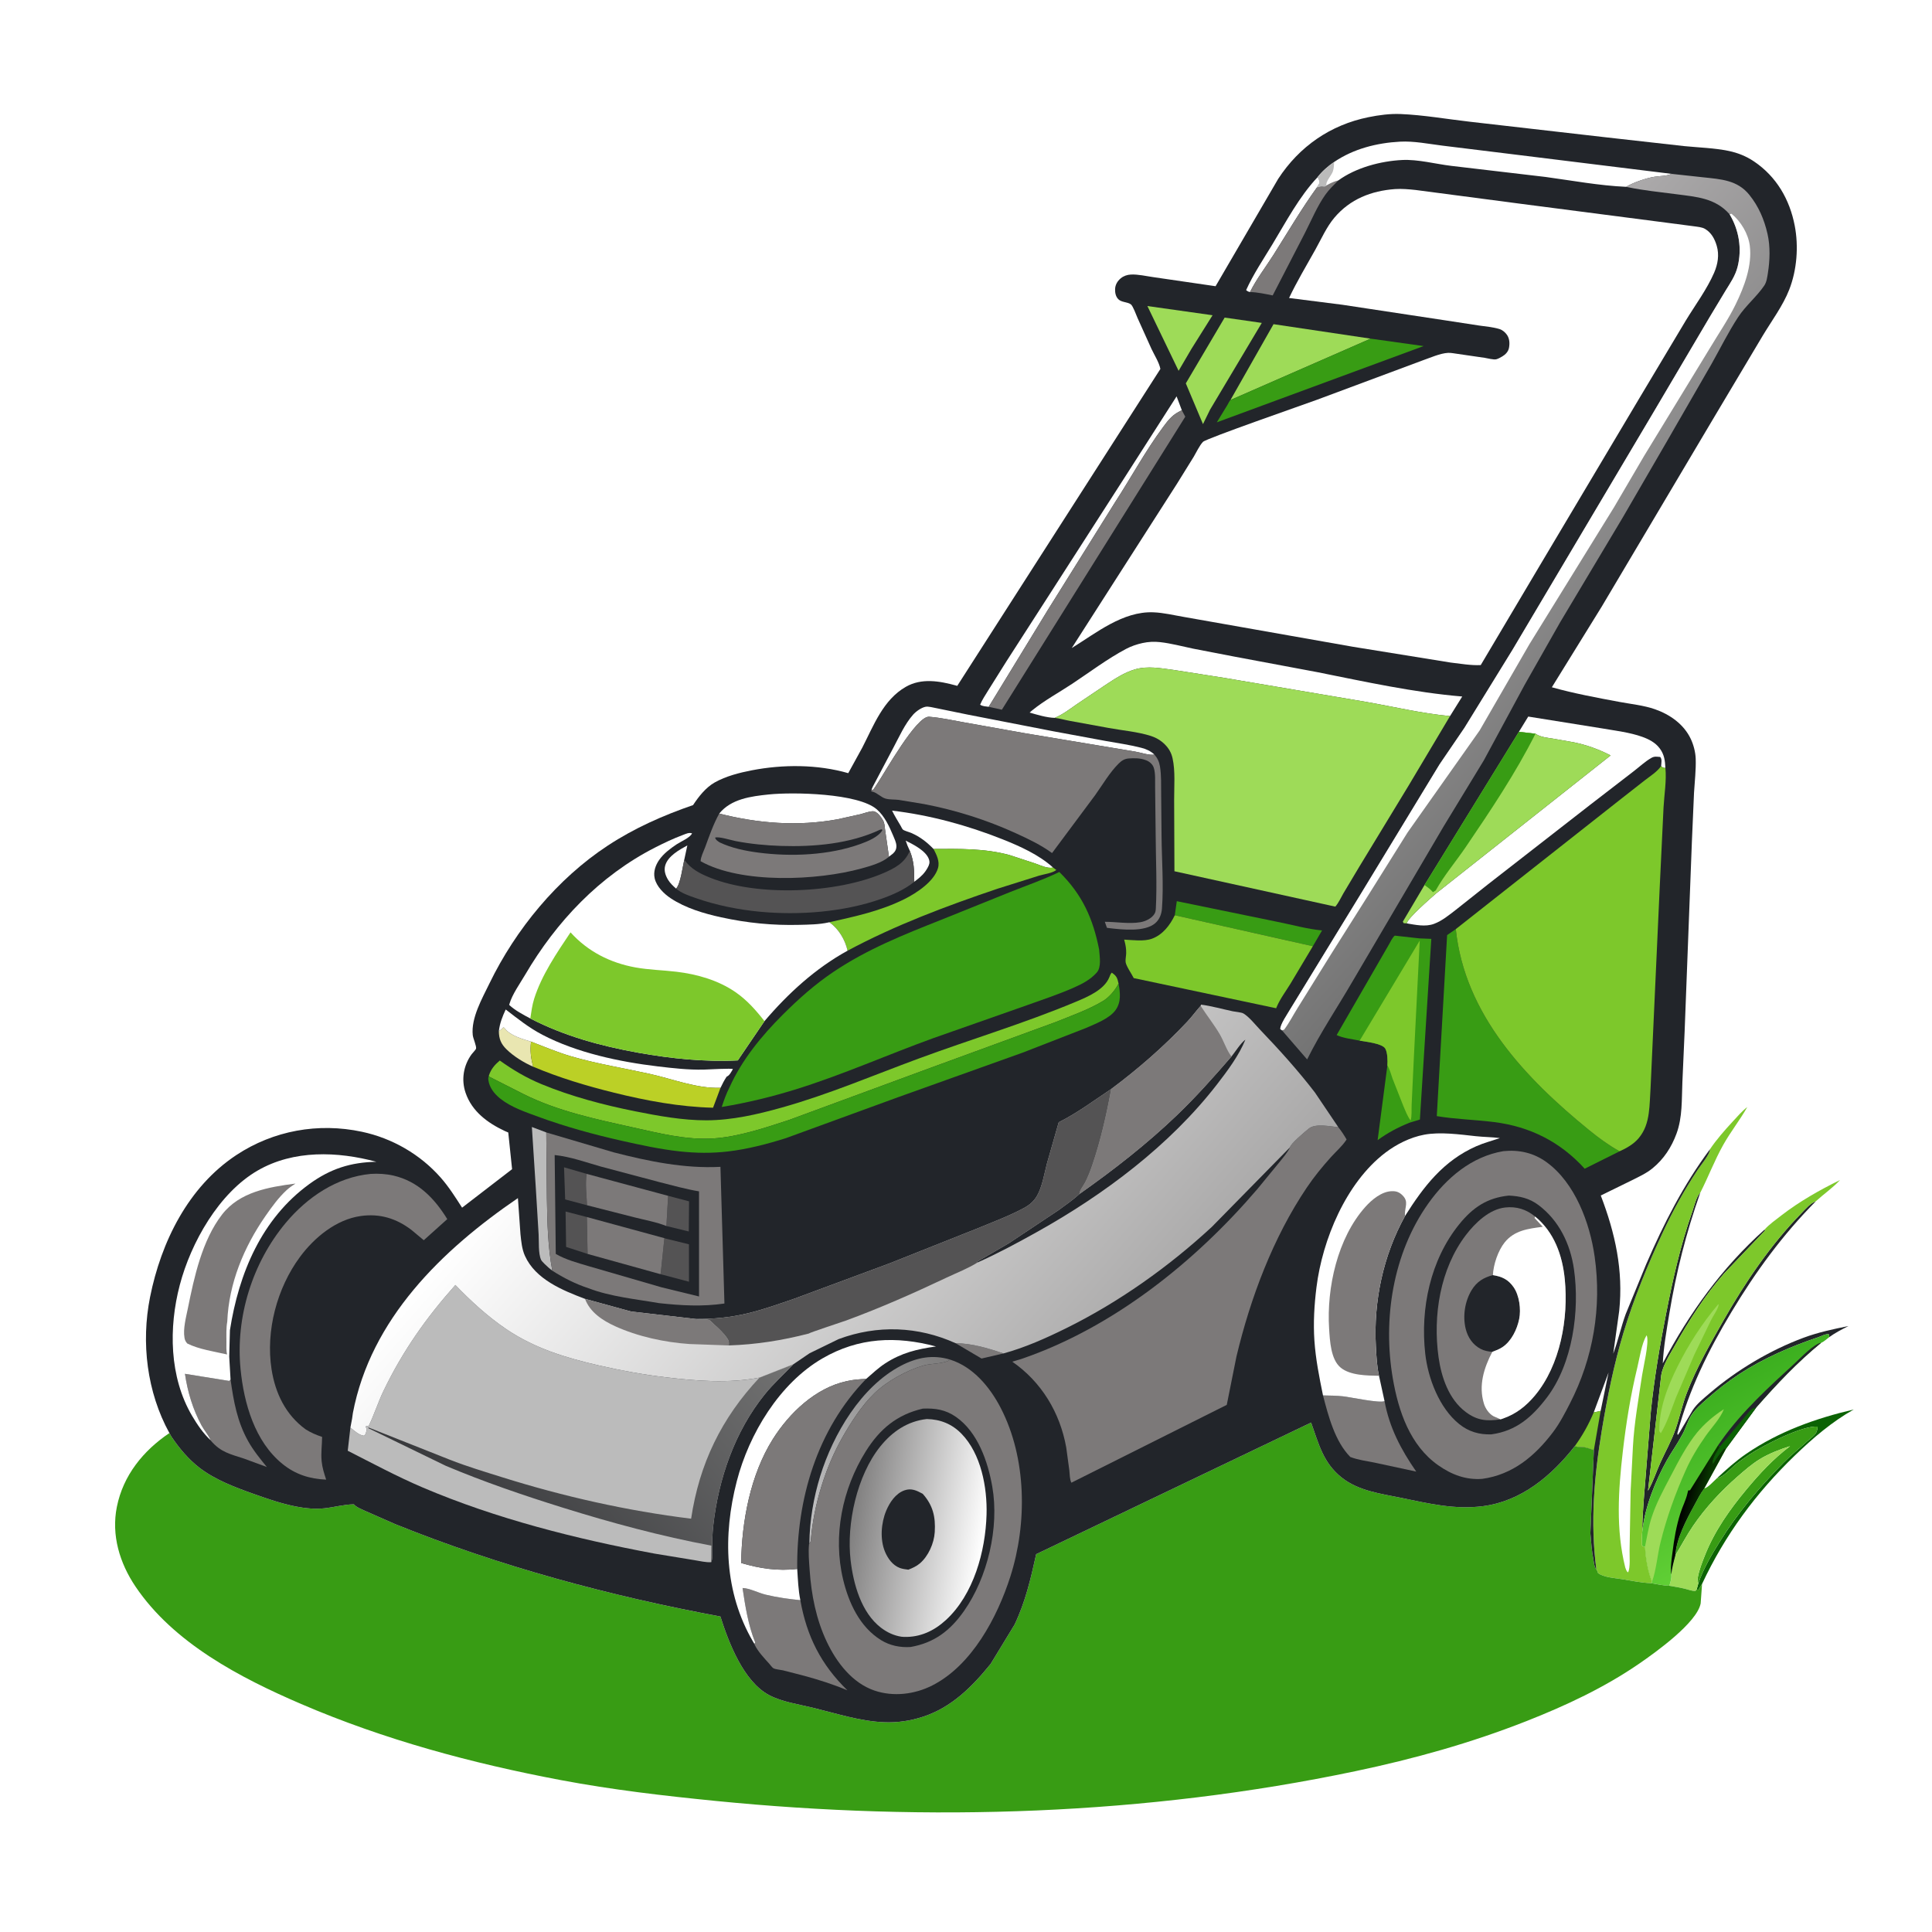 <?xml version="1.0" encoding="utf-8" ?>
<svg xmlns="http://www.w3.org/2000/svg" xmlns:xlink="http://www.w3.org/1999/xlink" width="1024" height="1024">
	<path fill="white" d="M-0 -0L1024 0L1024 1024L-0 1024L0 -0Z"/>
	<path fill="#0B6204" d="M910.102 783.414C915.026 778.829 920.036 774.314 925.6 770.505C942.761 758.755 962.437 751.73 982.525 747.052C970.959 753.572 960.842 762.251 951.32 771.433C930.728 791.287 914.27 813.54 902.127 839.515L900.182 842.643L899.285 842.418L900.177 839.114C902.936 831.256 907.029 824.349 911.387 817.316C921.052 801.721 932.342 788.526 945.129 775.441C949.125 771.352 953.628 767.79 957.842 763.929C959.249 762.64 961.233 761.252 962.351 759.75C963.077 758.776 963.253 757.321 963.392 756.149C955.276 755.389 934.613 766.073 927.289 770.914C924.816 772.548 922.307 774.29 920 776.154C917.395 778.258 913.321 783.054 910.102 783.414Z"/>
	<path fill="#22252A" d="M870.515 811.033C870.347 805.387 870.972 799.971 871.272 794.359L875.002 747.875C876.758 730.686 879.692 713.421 883.022 696.471C886.68 677.846 890.686 659.952 897.014 642C897.861 639.599 899.245 633.777 901.149 632.227C893.69 653.389 888.357 674.532 884.707 696.64C883.283 705.269 881.748 713.841 881.308 722.595C895.342 695.93 912.673 671.948 935.206 651.74L935.675 652.052L913.829 674.968C903.77 686.444 895.158 699.937 887.711 713.228C885.063 717.954 881.43 723.438 880.49 728.822L873.479 790.134C876.147 785.486 877.804 780.143 880.021 775.25C882.723 769.289 886.027 763.46 888.157 757.262C890.314 750.986 891.661 744.45 894.043 738.255C899.168 724.923 906.423 712.235 913.47 699.836C924.843 679.822 938.643 659.486 954.802 642.988C956.696 641.054 959.774 637.44 962.401 636.716C944.788 654.555 930.615 673.907 917.713 695.382C905.367 715.93 895.238 736.519 889.021 759.75L889.244 760.61L889.921 759.679L897.245 747.296C899.5 743.931 902.926 741.227 905.983 738.602C920.375 726.242 938.139 715.62 955.959 709.018C963.654 706.168 971.704 704.438 979.736 702.833C976.148 704.651 972.823 706.328 969.55 708.689L969.349 707.187C967.717 706.847 965.259 708.246 963.658 708.784C949.079 713.678 934.871 719.841 921.942 728.25C915.861 732.205 910.112 736.764 904.675 741.558C901.608 744.262 898.291 747.079 896.17 750.63C894.224 753.887 893.376 757.546 891.406 760.823C888.977 765.43 885.922 769.585 883.405 774.113C877.312 785.07 871.956 798.534 870.515 811.033Z"/>
	<path fill="#389C14" d="M910.102 783.414C913.321 783.054 917.395 778.258 920 776.154C922.307 774.29 924.816 772.548 927.289 770.914C934.613 766.073 955.276 755.389 963.392 756.149C963.253 757.321 963.077 758.776 962.351 759.75C961.233 761.252 959.249 762.64 957.842 763.929C953.628 767.79 949.125 771.352 945.129 775.441C932.342 788.526 921.052 801.721 911.387 817.316C907.029 824.349 902.936 831.256 900.177 839.114C899.735 838.108 899.649 837.352 899.838 836.26C900.543 832.187 902.176 828.067 903.694 824.24C908.805 811.357 916.864 799.983 925.686 789.399C932.771 780.899 939.92 773.187 948.773 766.497C943.407 768.179 937.481 770.474 932.692 773.421C928.437 776.038 924.729 779.306 920.978 782.575C912.156 790.263 903.977 799.075 897.377 808.751C893.938 813.792 891.174 819.107 888 824.289C888.448 815.575 893.742 805.622 897.862 798.07C899.569 794.942 901.12 791.731 903.292 788.89C905.187 788.588 908.498 784.856 910.102 783.414Z"/>
	<path fill="#9EDB58" d="M888 824.289C891.174 819.107 893.938 813.792 897.377 808.751C903.977 799.075 912.156 790.263 920.978 782.575C924.729 779.306 928.437 776.038 932.692 773.421C937.481 770.474 943.407 768.179 948.773 766.497C939.92 773.187 932.771 780.899 925.686 789.399C916.864 799.983 908.805 811.357 903.694 824.24C902.176 828.067 900.543 832.187 899.838 836.26C899.649 837.352 899.735 838.108 900.177 839.114L899.285 842.418L898.63 843.246C896.798 843.319 895 842.552 893.23 842.119C890.423 841.432 887.61 840.937 884.755 840.499C885.425 838.638 886.028 836.497 885.82 834.514C886.192 831.02 887.103 827.675 888 824.289Z"/>
	<path fill="#7DC82B" d="M935.206 651.74C937.713 648.963 941.128 646.542 944.096 644.25C953.831 636.734 964.243 630.853 975.249 625.439C971.498 629.524 966.531 632.951 962.401 636.716C959.774 637.44 956.696 641.054 954.802 642.988C938.643 659.486 924.843 679.822 913.47 699.836C906.423 712.235 899.168 724.923 894.043 738.255C891.661 744.45 890.314 750.986 888.157 757.262C886.027 763.46 882.723 769.289 880.021 775.25C877.804 780.143 876.147 785.486 873.479 790.134L880.49 728.822C881.43 723.438 885.063 717.954 887.711 713.228C895.158 699.937 903.77 686.444 913.829 674.968L935.675 652.052L935.206 651.74Z"/>
	<path fill="#9EDB58" d="M910.738 691.25L910.926 691.641C910.451 694.098 908.185 697.131 907.03 699.427L898.059 717.938L888.284 740.744C885.802 747.089 883.787 753.796 880.25 759.65L879.465 758.491C879.362 746.414 883.795 735.027 889.11 724.339C894.973 712.551 902.224 701.307 910.738 691.25Z"/>
	<defs>
		<linearGradient id="gradient_0" gradientUnits="userSpaceOnUse" x1="901.984" y1="738.551" x2="939.448" y2="810.277">
			<stop offset="0" stop-color="#3CAF1F"/>
			<stop offset="1" stop-color="#60CF35"/>
		</linearGradient>
	</defs>
	<path fill="url(#gradient_0)" d="M891.406 760.823C893.376 757.546 894.224 753.887 896.17 750.63C898.291 747.079 901.608 744.262 904.675 741.558C910.112 736.764 915.861 732.205 921.942 728.25C934.871 719.841 949.079 713.678 963.658 708.784C965.259 708.246 967.717 706.847 969.349 707.187L969.55 708.689C968.595 709.376 966.394 711.41 965.367 711.616C952.499 722.14 941.784 733.551 930.835 746.006L914.946 767.632L903.292 788.89C901.12 791.731 899.569 794.942 897.862 798.07C893.742 805.622 888.448 815.575 888 824.289C887.103 827.675 886.192 831.02 885.82 834.514C886.028 836.497 885.425 838.638 884.755 840.499C881.61 840.416 878.274 839.628 875.161 839.118L875.592 838.398C873.282 832.223 872.304 826.308 871.892 819.761C870.849 819.657 871.386 819.799 870.306 819.25C870.256 816.499 870.122 813.764 870.515 811.033C871.956 798.534 877.312 785.07 883.405 774.113C885.922 769.585 888.977 765.43 891.406 760.823Z"/>
	<path fill="#22252A" d="M910.454 766.284L912.589 763.227C923.503 747.921 937.652 735.059 951.424 722.42C954.562 719.541 961.364 712.279 965.367 711.616C952.499 722.14 941.784 733.551 930.835 746.006L914.946 767.632L913.742 767.78C912.116 769.666 909.857 772.422 908.706 774.585C908.282 775.38 908.753 774.695 907.875 775.753C907.478 772.986 910.335 769.128 911.694 766.605L910.454 766.284Z"/>
	<path fill="#0B6204" d="M911.694 766.605L924.58 751.219C925.741 749.94 927.295 747.706 928.643 746.75C929.107 746.42 930.257 746.202 930.835 746.006L914.946 767.632L913.742 767.78C912.116 769.666 909.857 772.422 908.706 774.585C908.282 775.38 908.753 774.695 907.875 775.753C907.478 772.986 910.335 769.128 911.694 766.605Z"/>
	<defs>
		<linearGradient id="gradient_1" gradientUnits="userSpaceOnUse" x1="892.427" y1="796.294" x2="901.956" y2="798.676">
			<stop offset="0" stop-color="black"/>
			<stop offset="1" stop-color="#083600"/>
		</linearGradient>
	</defs>
	<path fill="url(#gradient_1)" d="M885.82 834.514C885.279 830.619 885.97 826.673 886.451 822.799C887.337 815.653 888.467 808.877 890.656 802.009C891.753 798.568 893.55 795.109 894.362 791.632L894.75 789.974L895.75 789.864L910.454 766.284L911.694 766.605C910.335 769.128 907.478 772.986 907.875 775.753C908.753 774.695 908.282 775.38 908.706 774.585C909.857 772.422 912.116 769.666 913.742 767.78L914.946 767.632L903.292 788.89C901.12 791.731 899.569 794.942 897.862 798.07C893.742 805.622 888.448 815.575 888 824.289C887.103 827.675 886.192 831.02 885.82 834.514Z"/>
	<path fill="#9EDB58" d="M871.892 819.761C872.95 814.658 873.751 809.341 875.349 804.38C877.852 796.609 881.757 789.522 885.52 782.339C889.648 774.459 893.919 766.061 899.593 759.165C903.21 754.768 908.172 750.508 912.931 747.4L913.681 746.915C911.82 751.812 907.138 756.683 904.089 761.02C899.96 766.893 896.37 772.79 893.435 779.359C887.959 791.614 883.274 804.602 880.071 817.627C878.414 824.366 877.904 831.933 875.592 838.398C873.282 832.223 872.304 826.308 871.892 819.761Z"/>
	<path fill="#7DC82B" d="M906.32 609.125C909.793 603.954 914.041 599.154 918.253 594.574C920.707 591.907 923.266 588.958 926.11 586.732C922.225 593.631 917.222 599.887 913.318 606.866C908.678 615.162 905.432 623.839 901.149 632.227C899.245 633.777 897.861 639.599 897.014 642C890.686 659.952 886.68 677.846 883.022 696.471C879.692 713.421 876.758 730.686 875.002 747.875L871.272 794.359C870.972 799.971 870.347 805.387 870.515 811.033C870.122 813.764 870.256 816.499 870.306 819.25C871.386 819.799 870.849 819.657 871.892 819.761C872.304 826.308 873.282 832.223 875.592 838.398L875.161 839.118C869.961 838.928 864.634 837.773 859.5 836.959C855.724 836.36 850.103 836.084 846.983 833.75C846.821 833.151 846.653 832.688 846.359 832.133L846.077 831.63C842.828 806.924 844.955 782.402 849.016 757.953C851.907 740.553 855.365 723.334 860.459 706.424C865.865 688.481 873.308 670.456 881.21 653.465C886.667 641.733 892.694 630.791 899.841 620.004C901.447 617.58 906.375 611.739 906.32 609.125Z"/>
	<path fill="white" d="M872.701 707.75L872.905 708.141C874.084 711.899 870.97 724.648 870.336 728.926C868.486 741.398 866.16 754.157 865.485 766.755L864.258 790.434L863.708 821.724C863.64 824.783 864.216 830.74 862.921 833.383C862.028 832.908 861.817 831.751 861.425 830.831C856.374 810.592 857.745 789.929 860.119 769.397C861.853 754.406 864.228 739.552 867.795 724.883C869.073 719.628 870.044 712.284 872.701 707.75Z"/>
	<path fill="#389C14" d="M537.742 861.079C543.489 849.023 546.332 836.701 549.195 823.739L694.913 753.985C698.954 765.238 701.273 775.354 711.165 783.164C720.14 790.25 731.735 791.648 742.603 793.883C757.219 796.89 771.032 800.257 786.094 798.288C806.468 795.624 822.406 782.123 834.659 766.496C835.762 766.901 836.572 766.874 837.726 766.889C839.885 766.918 841.439 767.432 843.467 768.129L844.29 768.404L844.781 768.579L842.937 812.682C843.333 817.487 843.658 822.23 844.6 826.967C844.923 828.593 844.944 830.202 845.906 831.575L846.077 831.63L846.359 832.133C846.653 832.688 846.821 833.151 846.983 833.75C850.103 836.084 855.724 836.36 859.5 836.959C864.634 837.773 869.961 838.928 875.161 839.118C878.274 839.628 881.61 840.416 884.755 840.499C887.61 840.937 890.423 841.432 893.23 842.119C895 842.552 896.798 843.319 898.63 843.246L899.285 842.418L900.182 842.643L902.127 839.515L901.388 849.828C899.46 860.041 877.594 875.728 868.781 881.783C850.31 894.473 829.951 904 809.156 912.187C779.541 923.848 749.512 932.224 718.384 938.763C607.477 962.061 492.155 965.713 379.5 954.55C351.925 951.818 324.498 948.634 297.25 943.489C250.105 934.586 203.775 922.129 159.64 903.158C127.289 889.252 91.991 870.845 71.824 840.922C63.433 828.471 58.932 813.684 61.941 798.656C65.278 781.995 75.9 768.894 89.786 759.547L90.862 761.46C95.004 767.605 99.855 773.418 105.75 777.96C114.052 784.356 124.688 788.348 134.491 791.82C141.858 794.43 149.15 796.962 156.834 798.478C161.75 799.447 166.961 799.972 171.965 799.43C177.136 798.869 182.367 797.378 187.567 797.318C189.005 798.975 191.462 799.803 193.417 800.759L209.357 807.773C264.951 830.218 322.949 845.799 381.821 856.784C386.268 870.692 394.099 891.3 407.71 898.478C414.512 902.065 423.366 903.309 430.793 905.125C443.156 908.147 455.733 912.266 468.496 912.814C475.554 913.118 482.54 912.097 489.244 909.899C504.425 904.92 515.281 893.972 525.069 881.893L537.742 861.079Z"/>
	<path fill="#22252A" d="M89.786 759.547C77.872 737.905 74.698 711.65 79.539 687.467C85.392 658.228 99.763 629.051 125.259 612.212C144.966 599.197 168.671 594.931 191.777 599.848C207.86 603.27 222.655 611.777 233.549 624.122C237.916 629.069 241.349 634.559 244.914 640.088L271.417 619.693L269.389 600.247L267.5 599.437C258.464 595.187 250.17 589.114 246.785 579.258C244.379 572.254 245.632 564.709 249.989 558.753C250.407 558.181 252.183 556.356 252.316 555.826C252.645 554.514 250.756 550.39 250.571 548.657C249.605 539.577 255.519 529.268 259.424 521.226C273.353 492.543 295.404 465.72 322.152 448.169C336.277 438.9 351.419 432.196 367.333 426.72C370.308 422.205 374.089 417.356 378.881 414.676C384.741 411.399 391.853 409.563 398.397 408.296C415.024 405.077 433.252 405.103 449.59 409.791L457.026 396.262C463.058 384.562 468.043 370.934 480.11 364.028C488.43 359.266 497.94 360.931 506.759 363.349L507.365 363.523L615.029 195.55C614.385 192.145 611.827 188.17 610.334 184.991L602.922 168.547C602.212 166.978 600.547 162.208 599.375 161.313C597.655 159.998 594.463 160.313 592.776 158.627C591.348 157.201 590.964 155.209 591.022 153.25C591.091 150.935 592.277 148.946 594.038 147.494C595.557 146.242 597.448 145.613 599.404 145.514C603.2 145.321 607.548 146.372 611.322 146.893L644.283 151.699L677.459 94.811C688.692 77.591 705.185 66.19 725.332 62.108C730.94 60.971 736.689 60.203 742.417 60.441C754.526 60.944 767.044 63.153 779.118 64.525L851.685 72.839L892.738 77.444C900.414 78.216 908.731 78.426 916.257 79.998C921.066 81.003 925.534 82.793 929.615 85.539C941.555 93.573 948.558 105.68 951.244 119.621C953.36 130.604 952.411 143.063 948.328 153.516C944.997 162.041 939.05 169.993 934.331 177.84L908.007 222L848.988 321.447L822.515 364.264C834.046 367.515 846.446 369.816 858.233 372.011C864.4 373.16 871.206 373.835 877.113 375.896C885.114 378.687 892.494 383.861 896.171 391.701C897.643 394.841 898.639 398.673 898.758 402.163C898.959 408.095 898.215 414.243 897.865 420.178L896.737 446.079L892.892 546.57L891.702 573.535C891.293 582.763 891.815 592.106 888.563 600.906C885.893 608.134 881.84 614.336 875.843 619.25C872.552 621.947 868.419 623.809 864.64 625.714L848.443 633.647C856.105 653.662 860.461 673.323 858.206 694.849L855.055 717.446C857.623 710.653 859.156 703.371 861.658 696.488L872.558 669.956C881.888 648.407 892.238 628.046 906.32 609.125C906.375 611.739 901.447 617.58 899.841 620.004C892.694 630.791 886.667 641.733 881.21 653.465C873.308 670.456 865.865 688.481 860.459 706.424C855.365 723.334 851.907 740.553 849.016 757.953C844.955 782.402 842.828 806.924 846.077 831.63L845.906 831.575C844.944 830.202 844.923 828.593 844.6 826.967C843.658 822.23 843.333 817.487 842.937 812.682L844.781 768.579L844.29 768.404L843.467 768.129C841.439 767.432 839.885 766.918 837.726 766.889C836.572 766.874 835.762 766.901 834.659 766.496C822.406 782.123 806.468 795.624 786.094 798.288C771.032 800.257 757.219 796.89 742.603 793.883C731.735 791.648 720.14 790.25 711.165 783.164C701.273 775.354 698.954 765.238 694.913 753.985L549.195 823.739C546.332 836.701 543.489 849.023 537.742 861.079L525.069 881.893C515.281 893.972 504.425 904.92 489.244 909.899C482.54 912.097 475.554 913.118 468.496 912.814C455.733 912.266 443.156 908.147 430.793 905.125C423.366 903.309 414.512 902.065 407.71 898.478C394.099 891.3 386.268 870.692 381.821 856.784C322.949 845.799 264.951 830.218 209.357 807.773L193.417 800.759C191.462 799.803 189.005 798.975 187.567 797.318C182.367 797.378 177.136 798.869 171.965 799.43C166.961 799.972 161.75 799.447 156.834 798.478C149.15 796.962 141.858 794.43 134.491 791.82C124.688 788.348 114.052 784.356 105.75 777.96C99.855 773.418 95.004 767.605 90.862 761.46L89.786 759.547Z"/>
	<path fill="white" d="M844.708 748.619L852.575 727.463L848.375 747.814L844.708 748.619Z"/>
	<path fill="#7C7979" d="M506.443 711.907C515.23 712.038 523.591 714.534 531.863 717.352L520.231 720.048L506.443 711.907Z"/>
	<path fill="white" d="M482.213 450.91C481.344 449.146 480.64 447.43 480.039 445.558C483.998 447.553 490.832 450.924 492.367 455.477C492.946 457.193 492.514 458.357 491.668 459.906C490.083 462.806 488.266 464.516 485.676 466.514L484.997 467.044L484.586 467.358C484.52 461.023 484.552 456.934 482.213 450.91Z"/>
	<path fill="#7DC82B" d="M848.375 747.814L844.781 768.579L844.29 768.404L843.467 768.129C841.439 767.432 839.885 766.918 837.726 766.889C836.572 766.874 835.762 766.901 834.659 766.496C838.817 760.745 841.926 755.153 844.708 748.619L848.375 747.814Z"/>
	<path fill="white" d="M358.343 470.975C356.841 469.678 355.198 468.111 354.153 466.412C352.742 464.118 351.8 461.453 352.571 458.75C354.018 453.681 360.055 450.424 364.306 448.073L362.678 455.661C361.841 459.271 360.676 468.613 358.343 470.975Z"/>
	<path fill="#E9E6B1" d="M264.407 546.532L265.074 546.066C265.743 545.58 266.211 545.151 266.75 544.539C267.462 544.813 267.164 544.587 267.571 545.112C270.595 549.008 276.947 550.715 281.482 552.103C280.868 556.789 281.385 560.812 282.61 565.378C277.739 563.275 272.229 559.894 268.427 556.134C265.511 553.251 264.44 550.589 264.407 546.532Z"/>
	<path fill="white" d="M698.343 93.911C699.293 95.335 699.247 95.52 699.223 97.25L698.029 99.312C689.759 110.788 682.669 122.867 675.136 134.815C670.991 141.39 665.952 147.859 662.53 154.802C661.526 154.536 661.303 154.456 660.476 153.75C664.25 145.397 669.566 137.473 674.317 129.633C681.604 117.606 688.649 104.139 698.343 93.911Z"/>
	<defs>
		<linearGradient id="gradient_2" gradientUnits="userSpaceOnUse" x1="494.339" y1="714.11" x2="427.535" y2="793.23">
			<stop offset="0" stop-color="#7D7C7C"/>
			<stop offset="1" stop-color="#BDBDBE"/>
		</linearGradient>
	</defs>
	<path fill="url(#gradient_2)" d="M428.983 818.125C429.09 806.117 431.21 793.714 434.755 782.262C441.613 760.106 456.428 734.905 477.517 723.871C485.862 719.505 494.464 717.811 503.621 720.633C500.576 722.957 493.684 722.564 489.644 723.704C480.711 726.224 470.198 731.967 463.474 738.451C456.798 744.889 451.206 753.604 446.606 761.627C437.462 777.574 431.293 797.698 429.79 816.002C429.714 816.931 429.594 817.377 428.983 818.125Z"/>
	<path fill="#BBB" d="M292.734 673.502L290.75 671.873C289.788 670.965 287.274 668.814 286.77 667.701C285.247 664.333 285.696 657.971 285.482 654.25L283.998 629.774L281.903 597.327L289.536 600.216L289.863 635.091C290.081 647.98 290.352 660.794 292.734 673.502Z"/>
	<path fill="#9EDB58" d="M608.144 162.204L642.687 167.084L631.54 184.841L624.685 196.54L608.144 162.204Z"/>
	<path fill="#7C7979" d="M703.078 98.314C705.153 97.11 706.991 96.269 709.311 95.651C706.916 98.05 704.394 100.463 702.433 103.242C698.18 109.268 695.042 116.798 691.687 123.384L674.554 156.58C670.677 155.827 666.484 154.858 662.53 154.802C665.952 147.859 670.991 141.39 675.136 134.815C682.669 122.867 689.759 110.788 698.029 99.312C699.171 98.93 700.031 98.615 701.264 98.781C702.335 98.925 702.157 98.846 703.078 98.314Z"/>
	<path fill="white" d="M461.933 418.429L462.632 416.884L473.447 396.41C476.6 390.53 479.542 383.753 483.997 378.75C485.486 377.078 488.319 375.034 490.581 374.602C492.077 374.316 494.612 375.043 496.113 375.311L513.029 378.777L558.262 387.592L586.194 392.759C592.398 393.864 598.742 394.768 604.848 396.329C607.586 397.029 609.724 398.008 611.85 399.911C609.53 400.595 604.242 398.743 601.607 398.347L543.073 388.599L511.5 382.962C505.229 381.861 498.793 380.387 492.444 379.896C485.739 379.378 469.031 409.362 465.066 415.237C464.715 415.756 463.017 418.541 462.647 418.644C462.407 418.711 462.171 418.501 461.933 418.429Z"/>
	<path fill="#389C14" d="M622.67 485.09L623.725 477.645L677.165 488.618C684.807 490.121 692.979 492.449 700.72 493.149L695.845 501.512L622.67 485.09Z"/>
	<path fill="white" d="M524.033 374.621C522.53 374.411 520.754 374.397 519.489 373.5C520.518 370.943 522.296 368.391 523.719 366.007L533.441 350.505L556.868 314.106L595.73 253.629L623.616 210.077L626.387 217.418L625.051 218.137L624.427 218.468C620.975 220.345 618.841 223.166 616.542 226.261C607.052 239.037 599.491 253.169 590.829 266.498L555.387 323.266L524.033 374.621Z"/>
	<path fill="white" d="M264.407 546.532C264.898 542.302 266.267 538.867 268.036 535.043C274.415 539.972 280.313 544.702 287.5 548.46C305.701 557.98 328.39 562.805 348.606 565.207C356.661 566.164 364.859 567.102 372.982 566.913C375.257 566.86 388.172 566.098 388.447 566.664C387.598 568.035 386.697 570.059 385.148 570.64C383.866 572.571 382.867 574.478 381.886 576.575C369.21 577.011 356.562 571.872 344.284 569.159C330.396 566.089 316.045 563.804 302.406 559.781C295.277 557.678 288.423 554.747 281.482 552.103C276.947 550.715 270.595 549.008 267.571 545.112C267.164 544.587 267.462 544.813 266.75 544.539C266.211 545.151 265.743 545.58 265.074 546.066L264.407 546.532Z"/>
	<path fill="white" d="M494.803 449.976C491.179 446.282 487.752 443.579 483 441.487C481.875 440.992 479.424 440.396 478.55 439.693C478.218 439.426 477.562 438.027 477.305 437.594C475.756 434.978 474.145 432.389 472.819 429.651C492.635 431.959 512.674 437.41 531.202 444.783C540.65 448.544 550.531 452.948 558.168 459.835C555.02 460.445 551.516 458.651 548.586 457.617L535.036 453.187C521.876 449.602 508.318 449.886 494.803 449.976Z"/>
	<path fill="#7C7979" d="M111.666 763.385C110.533 760.663 108.27 758.179 106.836 755.524C102.212 746.957 99.437 737.759 98.035 728.151L121.5 731.926L122.197 731.162C123.829 742.757 125.703 753.409 131.506 763.806C134.299 768.808 137.826 773.127 141.433 777.546L129.366 773.1C122.004 770.684 117.02 769.755 111.743 763.568L111.666 763.385Z"/>
	<path fill="#9EDB58" d="M649.095 168.324L668.778 171.148L641.376 217.096L637.606 224.786L628.507 203.191L649.095 168.324Z"/>
	<path fill="white" d="M381.215 431.2C387.504 423.424 398.022 422.063 407.402 421.088C420.286 419.748 454.826 420.369 464.75 428.999C468.832 432.549 471.351 438.028 473.402 442.916C474.081 444.535 475.028 446.486 475.104 448.25C475.177 449.931 474.581 451.215 473.356 452.353L471.163 454.072L469.047 439.27C468.867 437.721 468.794 436.132 467.992 434.75C467.051 433.129 464.954 430.123 462.895 430.002C460.919 429.886 458.134 431.015 456.199 431.513L443.962 434.225C422.902 438.099 401.831 436.451 381.215 431.2Z"/>
	<path fill="#9EDB58" d="M652.169 212.019L674.996 171.818L726.465 179.495L652.169 212.019Z"/>
	<path fill="#7C7979" d="M701.216 739.607C704.751 739.654 708.283 739.715 711.803 740.076C715.55 740.461 731.228 743.876 733.833 742.622C736.427 756.708 742.557 768.324 750.637 779.974L728.387 775.185C724.119 774.336 719.77 773.794 715.687 772.231C707.523 763.947 704.089 750.59 701.216 739.607Z"/>
	<path fill="#389C14" d="M726.465 179.495L754.549 183.422L644.935 223.842L650.546 214.664C650.784 214.261 651.822 212.177 652.169 212.019L726.465 179.495Z"/>
	<path fill="#BBD026" d="M281.482 552.103C288.423 554.747 295.277 557.678 302.406 559.781C316.045 563.804 330.396 566.089 344.284 569.159C356.562 571.872 369.21 577.011 381.886 576.575L377.932 587.114C360.301 586.697 342.557 583.388 325.487 579.161C310.915 575.553 296.441 571.24 282.61 565.378C281.385 560.812 280.868 556.789 281.482 552.103Z"/>
	<path fill="#7C7979" d="M399.859 871.333L400.255 870.5C396.602 861.413 394.993 851.314 393.568 841.679C397.127 841.75 402.144 844.33 405.79 845.204C411.856 846.657 418 847.523 424.202 848.135C427.582 867.285 435.197 882.324 449.135 895.895C441.712 892.786 434.035 890.323 426.271 888.219L414.939 885.302C413.657 885.013 410.999 884.816 409.923 884.213C409.258 883.84 408.228 882.375 407.687 881.778C405.018 878.833 401.768 875.391 400 871.801L399.859 871.333Z"/>
	<path fill="#7C7979" d="M626.387 217.418L628.221 220.856L531.013 376.167L524.033 374.621L555.387 323.266L590.829 266.498C599.491 253.169 607.052 239.037 616.542 226.261C618.841 223.166 620.975 220.345 624.427 218.468L625.051 218.137L626.387 217.418Z"/>
	<path fill="#545354" d="M482.213 450.91C484.552 456.934 484.52 461.023 484.586 467.358C479.593 471.463 473.062 474.317 467 476.448C447.175 483.417 423.607 485.206 402.729 483.232C391.285 482.15 379.558 479.784 368.702 475.972C365.158 474.728 361.217 473.461 358.343 470.975C360.676 468.613 361.841 459.271 362.678 455.661C366.156 460.593 370.883 462.981 376.388 465.196C401.648 475.357 443.397 473.497 468.239 462.762C474.239 460.169 479.667 457.333 482.213 450.91Z"/>
	<path fill="white" d="M707.12 85.851C717.39 78.861 729.712 75.749 742.042 75.084C749.427 74.686 757.177 76.277 764.5 77.187L800.017 81.549L885.964 92.152C883.121 93.375 880.03 93.219 877.006 93.676C872.704 94.326 865.558 96.744 861.907 99.019C847.776 98.415 833.134 95.68 819.115 93.782L769.26 87.919C760.909 86.926 751.599 84.388 743.203 84.801C731.773 85.364 718.647 88.848 709.311 95.651C706.991 96.269 705.153 97.11 703.078 98.314C702.157 98.846 702.335 98.925 701.264 98.781C700.031 98.615 699.171 98.93 698.029 99.312L699.223 97.25C699.247 95.52 699.293 95.335 698.343 93.911C700.712 90.823 703.904 88.032 707.12 85.851Z"/>
	<path fill="#BBB" d="M707.12 85.851C707.038 87.521 706.987 89.248 706.451 90.847C705.768 92.884 702.323 96.543 703.078 98.314C702.157 98.846 702.335 98.925 701.264 98.781C700.031 98.615 699.171 98.93 698.029 99.312L699.223 97.25C699.247 95.52 699.293 95.335 698.343 93.911C700.712 90.823 703.904 88.032 707.12 85.851Z"/>
	<path fill="#7DC82B" d="M494.803 449.976C508.318 449.886 521.876 449.602 535.036 453.187L548.586 457.617C551.516 458.651 555.02 460.445 558.168 459.835L559.878 461.111C557.876 462.765 553.245 463.362 550.689 464.126L528.65 471.061C501.696 480.158 474.33 490.409 449.235 503.89C447.886 497.991 444.551 492.361 439.565 488.805C453.406 485.683 466.692 482.885 479.5 476.48C485.782 473.338 495.115 467.232 497.169 460.064C498.186 456.517 496.38 453.055 494.803 449.976Z"/>
	<path fill="white" d="M399.859 871.333L399.139 870.13C383.863 844.028 383.103 813.745 390.514 785.071C396.986 760.029 413.124 733.215 435.898 719.99C455.166 708.801 475.025 708.036 496.117 713.653C486.039 715.047 477.782 717.025 469.137 722.65C465.557 724.979 462.317 728.063 459.084 730.851C455.806 731.007 452.715 731.197 449.5 731.896L448.596 732.087C432.197 735.654 418.3 748.973 409.615 762.778C397.705 781.708 393.126 806.385 392.837 828.426C402.563 831.317 412.394 832.796 422.537 831.565C422.912 837.065 423.093 842.726 424.202 848.135C418 847.523 411.856 846.657 405.79 845.204C402.144 844.33 397.127 841.75 393.568 841.679C394.993 851.314 396.602 861.413 400.255 870.5L399.859 871.333Z"/>
	<path fill="white" d="M559.057 380.488C554.762 380.375 549.864 378.878 545.722 377.675L546.88 376.667C553.566 371.199 561.185 367.133 568.352 362.379C577.617 356.233 586.961 349.168 596.778 343.963C599.5 342.521 602.54 341.477 605.55 340.821C608.646 340.145 611.719 339.995 614.867 340.343C620.667 340.983 626.594 342.592 632.316 343.784L654.613 348.09L698.086 356.231C723.372 361.295 749.315 367.011 775.016 369.167L768.547 379.543C753.543 378.135 738.828 374.601 724 372.004L648.548 359.227L622.208 355.108C615.417 354.194 608.254 352.821 601.534 354.786C595.868 356.444 590.887 359.782 585.998 362.991L570.722 373.251C566.888 375.922 563.377 378.631 559.057 380.488Z"/>
	<path fill="white" d="M805.044 387.883L810.004 379.797L849.326 386.094C856.274 387.316 863.842 388.163 870.48 390.554C873.972 391.811 877.394 393.592 879.659 396.628C882.117 399.924 882.502 403.061 882.696 407.036C881.354 406.913 881.344 406.995 880.431 406.024C880.518 404.372 881.046 402.454 879.932 401.204C878.157 401.095 876.951 400.758 875.336 401.66C871.999 403.524 868.83 406.546 865.771 408.865L842.984 426.436L788.767 468.635L771.695 482.174C768.09 484.949 764.371 488.05 760.07 489.654C755.468 491.371 750.241 490.188 745.554 489.403C746.375 486.33 758.141 476.186 761.193 473.495L853.662 400.397C847.397 397.147 841.099 394.886 834.193 393.444L823.061 391.481C820.361 391.06 817.073 390.74 814.666 389.391L813.831 388.892L805.044 387.883Z"/>
	<path fill="#7C7979" d="M422.537 831.565C412.394 832.796 402.563 831.317 392.837 828.426C393.126 806.385 397.705 781.708 409.615 762.778C418.3 748.973 432.197 735.654 448.596 732.087L449.5 731.896C452.715 731.197 455.806 731.007 459.084 730.851C432.946 757.728 422.16 794.75 422.537 831.565Z"/>
	<path fill="#7DC82B" d="M259.106 570.11C260.247 566.613 262.159 564.431 264.89 562.1C271.895 567.104 279.029 571.321 287 574.619C302.753 581.137 319.881 585.655 336.58 588.993C348.882 591.453 361.877 593.826 374.463 593.79C388.027 593.752 401.312 590.685 414.303 587.047C439.046 580.119 462.691 570.002 486.754 561.116C514.463 550.884 543.042 542.35 570.281 530.937C576.485 528.338 585.321 524.603 587.975 517.925C588.351 516.98 588.573 516.305 589.25 515.522C591.805 517.251 592.223 518.337 592.862 521.329C591.123 524.767 587.912 528.594 584.556 530.591C576.717 535.253 567.948 538.312 559.518 541.714L493.795 565.762L418.213 593.604C405.71 597.714 391.303 602.544 378.129 603.393C363.591 604.33 349.091 600.568 335 597.445C315.364 593.093 295.33 588.861 277.247 579.774L259.432 570.735L259.106 570.11Z"/>
	<path fill="#7C7979" d="M381.215 431.2C401.831 436.451 422.902 438.099 443.962 434.225L456.199 431.513C458.134 431.015 460.919 429.886 462.895 430.002C464.954 430.123 467.051 433.129 467.992 434.75C468.794 436.132 468.867 437.721 469.047 439.27L471.163 454.072L471.139 454.142C467.294 457.35 461.298 459.005 456.54 460.32C433.33 466.733 392.865 468.602 371.344 456.465C371.358 454.254 372.922 451.259 373.697 449.163C375.94 443.102 378.065 436.858 381.215 431.2Z"/>
	<path fill="#22252A" d="M466.464 439.75L467.431 439.556L467.659 440.069C465.522 443.66 459.95 445.91 456.159 447.288C439.573 453.317 419.4 454.183 401.962 451.898C394.939 450.978 387.88 449.528 381.44 446.494C380.234 445.641 379.558 445.384 378.979 444C380.486 443.115 387.739 445.378 389.93 445.8C397.737 447.303 405.893 448.097 413.834 448.355C431.374 448.924 450.466 447.281 466.464 439.75Z"/>
	<path fill="#389C14" d="M720.645 551.56C716.844 550.773 711.949 550.283 708.449 548.613L730.659 510.13L736.183 500.559C737.062 499.05 737.933 497.04 739.233 495.9L752.328 497.365L758.631 497.62L752.574 593.372L746.938 595.104C740.847 597.585 735.495 600.411 730.167 604.306L735.346 564.683C735.534 562.33 735.434 557.744 734.193 555.731C732.493 552.977 723.664 552.126 720.645 551.56Z"/>
	<path fill="#7DC82B" d="M752.49 498.527L749.398 560.05L748.203 585.454C748.06 588.118 748.411 591.381 747.66 593.919C745.97 591.65 744.924 588.836 743.82 586.244L738.068 571.664C737.185 569.255 736.708 566.901 735.346 564.683C735.534 562.33 735.434 557.744 734.193 555.731C732.493 552.977 723.664 552.126 720.645 551.56L752.49 498.527Z"/>
	<path fill="#9EDB58" d="M755.029 469.075L805.044 387.883L813.831 388.892L814.666 389.391C817.073 390.74 820.361 391.06 823.061 391.481L834.193 393.444C841.099 394.886 847.397 397.147 853.662 400.397L761.193 473.495C758.141 476.186 746.375 486.33 745.554 489.403L744 489.316L743.522 488.5L755.029 469.075Z"/>
	<path fill="#389C14" d="M755.029 469.075L805.044 387.883L813.831 388.892C803.327 409.766 789.988 429.665 776.863 448.976C771.714 456.551 765.384 464.005 760.948 471.974L759.5 472.881C758.231 471.345 756.618 470.253 755.029 469.075Z"/>
	<path fill="#389C14" d="M592.862 521.329C593.73 526.206 594.347 531.088 591.25 535.394C588.001 539.911 580.495 542.679 575.532 544.883L542.102 557.895L476.363 581.411L416.542 603.245C406.624 606.366 396.252 609.07 385.911 610.289C377.244 611.31 368.839 611.195 360.175 610.25C349.857 609.124 339.615 606.896 329.5 604.622C314.589 601.269 299.532 597.138 285.184 591.866C278.441 589.387 270.871 586.856 265.181 582.315C262.049 579.816 259.353 576.481 258.84 572.373C258.729 571.485 258.83 570.957 259.106 570.11L259.432 570.735L277.247 579.774C295.33 588.861 315.364 593.093 335 597.445C349.091 600.568 363.591 604.33 378.129 603.393C391.303 602.544 405.71 597.714 418.213 593.604L493.795 565.762L559.518 541.714C567.948 538.312 576.717 535.253 584.556 530.591C587.912 528.594 591.123 524.767 592.862 521.329Z"/>
	<path fill="#7DC82B" d="M622.67 485.09L695.845 501.512L683.99 521.356C681.493 525.439 678.467 529.397 676.624 533.815L676.394 534.391L600.899 518.411C599.828 516.228 596.942 512.141 596.604 509.994C596.409 508.757 596.87 506.6 596.901 505.26C596.954 502.956 596.621 501.015 596.038 498.801L595.828 498.016C600.357 498.229 606.288 499.101 610.578 497.526C616.268 495.437 620.135 490.348 622.67 485.09Z"/>
	<path fill="#389C14" d="M771.61 492.442C776.266 537.707 808.571 571.556 842.216 598.946C847.426 603.187 852.537 606.932 858.419 610.21L839.926 619.443C826.976 605.174 810.931 597.115 791.899 594.721C781.783 593.449 771.586 593.242 761.526 591.571L767 495.616L771.61 492.442Z"/>
	<path fill="white" d="M111.666 763.385C107.762 759.8 104.491 754.978 101.812 750.43C89.689 729.847 89.362 703.608 95.294 681.062C101.199 658.622 115.974 632.322 136.576 620.402C155.631 609.379 178.895 610.227 199.488 615.771C185.866 616.027 175.116 619.47 164 627.533C138.611 645.947 126.559 674.959 121.866 705.048L121.491 718.959L122.197 731.162L121.5 731.926L98.035 728.151C99.437 737.759 102.212 746.957 106.836 755.524C108.27 758.179 110.533 760.663 111.666 763.385Z"/>
	<path fill="#7C7979" d="M120.373 717.89C113.676 716.367 105.329 715.162 99.25 712.076C98.412 711.099 98.007 710.362 97.783 709.073C96.954 704.291 98.612 698.194 99.567 693.475C102.934 676.83 107.085 657.49 117.664 643.77C126.984 631.683 142.451 629.16 156.616 627.311C154.997 628.357 153.398 629.434 151.974 630.741C147.663 634.698 144.079 639.657 140.75 644.447C129.273 660.958 121.301 680.158 120.458 700.449C119.833 703.978 119.996 707.568 120.011 711.138C120.021 713.343 119.826 715.744 120.373 717.89Z"/>
	<path fill="#7C7979" d="M196.5 622.19C200.405 621.925 204.789 622.203 208.603 623.096C221.61 626.141 230.283 635.13 237.066 646.157L224.61 657.343L218.069 651.884C210.044 645.77 201.31 643.102 191.25 644.506C178.156 646.333 166.573 655.936 158.973 666.22C146.79 682.706 140.769 705.402 143.928 725.731C145.906 738.463 151.404 749.877 161.98 757.575C164.788 759.363 167.582 760.535 170.726 761.592C170.692 766.039 170.043 769.977 170.48 774.5C170.812 777.929 171.81 780.971 172.869 784.235C164.148 783.877 156.568 781.467 149.736 775.936C135.002 764.007 129.274 743.728 127.496 725.633C124.795 698.155 133.713 669.361 151.46 648.137C162.853 634.512 178.553 623.881 196.5 622.19Z"/>
	<path fill="white" d="M701.216 739.607C699.255 729.98 697.337 720.422 696.666 710.595C696.022 701.187 696.592 691.654 697.754 682.31C700.905 656.983 713.434 626.92 734.097 611.079C740.059 606.508 747.411 602.815 754.818 601.42C763.288 599.825 773.705 601.271 782.244 602.205C786.483 602.668 790.713 602.646 794.968 603.207C790.779 604.657 786.577 605.711 782.5 607.51C764.999 615.23 754.59 628.833 744.67 644.559C733.103 665.493 727.978 689.642 729.233 713.479C729.495 718.474 729.76 724.319 730.909 729.204L733.833 742.622C731.228 743.876 715.55 740.461 711.803 740.076C708.283 739.715 704.751 739.654 701.216 739.607Z"/>
	<path fill="#7C7979" d="M730.909 729.204C724.59 729.064 715.647 729.078 710.543 724.839C705.312 720.494 704.857 710.576 704.455 704.205C703.089 682.585 708.902 656.202 723.649 639.697C727.096 635.84 732.31 631.485 737.727 631.345C740.126 631.283 741.681 631.878 743.379 633.575C746.741 636.935 744.598 639.598 744.645 643.572L744.67 644.559C733.103 665.493 727.978 689.642 729.233 713.479C729.495 718.474 729.76 724.319 730.909 729.204Z"/>
	<path fill="#7C7979" d="M461.933 418.429C462.171 418.501 462.407 418.711 462.647 418.644C463.017 418.541 464.715 415.756 465.066 415.237C469.031 409.362 485.739 379.378 492.444 379.896C498.793 380.387 505.229 381.861 511.5 382.962L543.073 388.599L601.607 398.347C604.242 398.743 609.53 400.595 611.85 399.911C613.484 401.843 614.394 403.719 614.806 406.234C615.581 410.966 615.387 416.016 615.437 420.803L615.644 443.157C615.764 455.758 616.8 468.994 615.865 481.537C615.644 484.497 614.562 487.386 612.25 489.353C606.716 494.06 594.855 492.722 588 491.942L586.69 491.75L585.583 488.571C591.658 488.567 598.395 489.811 604.412 488.79C607.127 488.329 610.412 486.806 611.899 484.362C612.401 483.536 612.561 482.598 612.612 481.646C613.305 468.748 612.593 455.42 612.528 442.485L612.24 417.539C612.16 414.332 612.532 409.86 611.493 406.838C610.902 405.119 609.321 403.698 607.658 403.038L607.083 402.826C604.331 401.797 601.163 401.78 598.25 402.004C596.029 402.174 594.5 403.138 592.96 404.661C588.168 409.398 584.392 415.921 580.456 421.441L557.608 452.136C551.73 447.822 544.908 444.593 538.296 441.58C522.829 434.534 506.586 429.411 489.892 426.194L476.302 423.954C474.109 423.683 471.581 423.869 469.464 423.308C466.984 422.651 465.068 420.283 462.543 419.62L461.78 419.437L461.933 418.429Z"/>
	<path fill="#7C7979" d="M289.536 600.216L325.256 610.761C343.621 615.506 362.807 619.448 381.849 618.449L383.967 690.894C372.298 692.618 360.946 691.95 349.297 690.687C337.098 688.567 323.547 687.263 311.964 682.812C305.262 680.626 298.654 677.309 292.734 673.502C290.352 660.794 290.081 647.98 289.863 635.091L289.536 600.216Z"/>
	<path fill="#22252A" d="M311.968 671.083C306.079 669.315 299.911 667.706 294.571 664.598L293.984 612.197C302.357 613.041 310.491 616.052 318.558 618.328L349.439 626.528C356.386 628.297 363.423 630.256 370.494 631.446L370.505 687.154L350.647 682.305L311.968 671.083Z"/>
	<path fill="#545354" d="M354.118 633.811L365.213 636.737L365.071 652.701L353.21 649.822L354.118 633.811Z"/>
	<path fill="#545354" d="M311.126 638.806L299.545 635.72L298.956 618.699L310.963 622.185C310.071 627.267 310.953 633.597 311.126 638.806Z"/>
	<path fill="#545354" d="M311.432 664.61L300.048 660.887L299.772 642.131L311.059 645.061L311.432 664.61Z"/>
	<path fill="#545354" d="M352.14 656.253L352.802 656.466L365.153 659.506L365.172 679.335L350.032 675.333C350.278 674.411 350.245 674.726 350.302 673.909L352.14 656.253Z"/>
	<path fill="#7C7979" d="M310.963 622.185L354.118 633.811L353.21 649.822C348.021 647.721 341.561 646.573 336.09 645.173L311.126 638.806C310.953 633.597 310.071 627.267 310.963 622.185Z"/>
	<path fill="#7C7979" d="M311.059 645.061L352.14 656.253L350.302 673.909C350.245 674.726 350.278 674.411 350.032 675.333L311.432 664.61L311.059 645.061Z"/>
	<defs>
		<linearGradient id="gradient_3" gradientUnits="userSpaceOnUse" x1="858.683" y1="376.278" x2="725.018" y2="254.711">
			<stop offset="0" stop-color="#747474"/>
			<stop offset="1" stop-color="#ABA9AA"/>
		</linearGradient>
	</defs>
	<path fill="url(#gradient_3)" d="M885.964 92.152L902.916 93.995C912.162 94.999 920.882 95.444 927.172 103.256C932.128 109.41 935.063 116.288 936.815 123.943C938.334 130.587 938.078 137.985 937.027 144.678C936.678 146.904 936.375 149.479 935.089 151.372C931.058 157.307 925.273 161.953 921.257 168.065C916.081 175.944 911.858 184.559 907.217 192.776L882.966 234.853L860.166 274.159L826.85 329.922L808.148 362.888L786.443 403.035L765.086 438.125L716.852 520.194C708.834 534.002 699.907 547.194 692.809 561.522L679.473 546.1L678.597 545.431C678.406 543.088 682.642 537.038 683.984 534.668L720.75 474.601L762.993 405.121L776.192 385.747L801.595 344.512L876.605 218.141L906.21 167.979L914.569 154.089C917.113 149.957 919.787 146.138 920.981 141.355C923.357 131.833 921.718 121.943 916.726 113.573C909.073 104.888 899.197 104.369 888.419 102.933C879.994 101.811 871.193 100.98 862.876 99.229L861.907 99.019C865.558 96.744 872.704 94.326 877.006 93.676C880.03 93.219 883.121 93.375 885.964 92.152Z"/>
	<path fill="white" d="M916.726 113.573L917.75 113.317C922.689 117.321 926.655 123.945 927.433 130.31C928.721 140.85 924.504 151.938 919.947 161.299C916.037 169.331 910.856 176.854 906.274 184.527L871.44 241.611L855.528 268.768L810.62 341.439L784.25 387.14L746.04 441.227L725.219 474.495L705.427 505.835L687.841 534.134C685.442 537.936 683.297 542.199 680.607 545.76L679.473 546.1L678.597 545.431C678.406 543.088 682.642 537.038 683.984 534.668L720.75 474.601L762.993 405.121L776.192 385.747L801.595 344.512L876.605 218.141L906.21 167.979L914.569 154.089C917.113 149.957 919.787 146.138 920.981 141.355C923.357 131.833 921.718 121.943 916.726 113.573Z"/>
	<path fill="#7C7979" d="M683.782 608.036C683.948 606.25 691.87 599.637 693.75 598.126C697.243 595.32 705.072 597.037 709.345 597.44C711.006 599.537 712.384 601.622 713.716 603.939L713.469 604.323C711.285 607.599 708.143 610.292 705.507 613.213C700.884 618.335 696.519 623.678 692.658 629.402C674.735 655.971 662.769 687.913 655.348 718.982L650.215 744.604L567.841 785.867C566.924 784.034 567.014 781.454 566.782 779.401L565.123 767.179C561.819 748.666 551.96 732.408 536.504 721.71L541.473 720.236C590.046 703.593 633.42 668.849 666.456 630.197L677.75 616.434C679.869 613.774 682.283 611.095 683.782 608.036Z"/>
	<path fill="#389C14" d="M386.648 576.315C393.188 561.797 403.682 548.973 414.88 537.807C423.298 529.412 431.916 521.723 441.818 515.071C459.683 503.067 479.006 495.381 498.878 487.511L535.363 472.812C544.053 469.345 553.045 466.264 561.453 462.163C573.631 474.106 579.31 486.796 582.564 503.277C582.798 506.893 583.911 512.599 581.25 515.541C577.909 519.235 573.784 521.395 569.288 523.393C561.171 527.002 552.702 529.783 544.347 532.776L494.739 550.214C470.588 558.952 447.134 569.429 422.6 577.115C409.394 581.252 396.173 584.48 382.525 586.722C383.676 583.22 384.957 579.595 386.648 576.315Z"/>
	<path fill="white" d="M281.071 539.807C277.173 537.737 273.154 535.651 269.889 532.65L269.998 532.162C271.509 526.951 275.55 521.39 278.309 516.686C294.882 488.431 317.745 464.241 347.172 449.224C351.944 446.789 356.889 444.439 361.908 442.568C363.552 441.955 365.1 441.126 366.802 441.682C365.854 443.969 360.766 446.071 358.59 447.534C355.223 449.798 351.745 452.391 349.398 455.754C347.424 458.583 346.219 462.047 346.984 465.5C347.952 469.863 351.908 473.736 355.537 476.137C363.359 481.312 373.084 484.192 382.162 486.182C396.026 489.221 409.626 490.561 423.806 490.19C428.844 490.058 434.095 490.018 439.031 488.931L439.565 488.805C444.551 492.361 447.886 497.991 449.235 503.89C432.248 513.199 417.676 526.555 405.191 541.226L391.046 562.039C373.517 562.897 355.75 561.083 338.5 558.005C318.55 554.445 299.136 549.152 281.071 539.807Z"/>
	<path fill="#7DC82B" d="M281.071 539.807C281.612 536.298 282.053 532.728 283.124 529.334C287.067 516.837 295.142 504.996 302.395 494.173C311.511 504.28 323.375 510.319 336.765 512.751C343.918 514.051 351.336 514.186 358.557 515.046C369.421 516.341 380.598 519.53 389.692 525.762C395.844 529.978 400.63 535.397 405.191 541.226L391.046 562.039C373.517 562.897 355.75 561.083 338.5 558.005C318.55 554.445 299.136 549.152 281.071 539.807Z"/>
	<path fill="#7DC82B" d="M880.431 406.024C881.344 406.995 881.354 406.913 882.696 407.036C883.375 413.689 882.072 421.288 881.708 428L879.691 470.176L876.443 541.327L874.845 576.472C874.533 580.996 874.498 585.571 873.869 590.064C873.183 594.97 871.82 599.283 868.612 603.168C865.976 606.361 862.147 608.539 858.419 610.21C852.537 606.932 847.426 603.187 842.216 598.946C808.571 571.556 776.266 537.707 771.61 492.442L859.126 423.484L871.992 413.413C874.905 411.18 878.294 409.049 880.431 406.024Z"/>
	<path fill="#9EDB58" d="M559.057 380.488C563.377 378.631 566.888 375.922 570.722 373.251L585.998 362.991C590.887 359.782 595.868 356.444 601.534 354.786C608.254 352.821 615.417 354.194 622.208 355.108L648.548 359.227L724 372.004C738.828 374.601 753.543 378.135 768.547 379.543L746.538 416.47L720.427 459.429L712.025 473.497C710.722 475.742 709.452 478.604 707.747 480.535L622.473 461.782L622.324 423.968C622.285 416.927 623.012 408.695 621.468 401.857C620.795 398.874 619.463 396.609 617.298 394.462C615.286 392.466 612.786 390.977 610.093 390.105C603.049 387.824 594.834 387.18 587.514 385.818L567.073 382.085C564.445 381.615 561.687 380.786 559.057 380.488Z"/>
	<path fill="#7C7979" d="M796.785 610.139C805.148 609.282 812.882 611.009 819.736 615.996C834.81 626.964 842.65 648.135 845.2 666.034C849.017 692.819 844.476 719.765 832.116 743.821C829.435 749.038 826.649 754.431 823.097 759.118C813.52 771.759 801.754 781.613 785.626 783.827C776.907 784.489 769.32 781.568 762.282 776.622C747.347 766.126 741.212 747.963 738.241 730.721C732.818 699.25 738.245 664.297 756.996 637.911C766.674 624.292 779.967 612.99 796.785 610.139Z"/>
	<path fill="#22252A" d="M799.699 633.681C805.546 633.951 810.595 635.095 815.368 638.668C826.372 646.906 832.35 659.429 834.25 672.813C837.356 694.684 833.535 722.774 819.858 740.75C812.009 751.066 803.605 758.448 790.461 760.241C783.99 760.439 778.451 758.847 773.367 754.75C762.848 746.273 756.853 730.507 755.4 717.426C752.752 693.582 758.082 667.86 773.407 648.906C780.602 640.009 788.182 634.864 799.699 633.681Z"/>
	<path fill="#7C7979" d="M795.36 752.283C788.127 753.371 783 752.947 776.931 748.433C767.935 741.743 763.936 729.962 762.451 719.268C759.406 697.338 763.27 672.56 776.937 654.621C781.828 648.202 789.323 640.922 797.771 639.993C803.791 639.332 808.984 640.98 813.646 644.788C823.754 653.084 828.116 665.318 829.369 678.089C831.386 698.649 827.072 723.509 813.448 739.763C808.855 745.242 803.509 749.446 796.733 751.801L795.877 752.106L795.36 752.283Z"/>
	<path fill="#22252A" d="M791.267 675.836C796.017 676.585 799.345 678.085 802.228 682.21C805.278 686.571 806.254 693.945 805.201 699.092C804.074 704.6 801.12 710.806 796.333 714.012C794.673 715.124 792.791 715.822 790.933 716.524C788.678 716.267 786.771 715.998 784.728 714.92C780.639 712.763 778.029 708.933 776.895 704.486C775.165 697.697 776.379 689.75 779.997 683.787C782.713 679.312 786.334 677.131 791.267 675.836Z"/>
	<path fill="white" d="M813.646 644.788C823.754 653.084 828.116 665.318 829.369 678.089C831.386 698.649 827.072 723.509 813.448 739.763C808.855 745.242 803.509 749.446 796.733 751.801L795.877 752.106L795.36 752.283L791.626 750.649C789.189 749.331 787.296 746.551 786.506 743.949C783.577 734.295 786.491 725.092 790.933 716.524C792.791 715.822 794.673 715.124 796.333 714.012C801.12 710.806 804.074 704.6 805.201 699.092C806.254 693.945 805.278 686.571 802.228 682.21C799.345 678.085 796.017 676.585 791.267 675.836C791.537 670.208 793.997 662.869 797.508 658.5C802.681 652.062 810.048 651.228 817.7 650.225L813.349 645.575L813.646 644.788Z"/>
	<path fill="#7C7979" d="M503.621 720.633C515.824 724.489 524.708 735.221 530.42 746.271C544.177 772.883 544.521 807.447 535.494 835.646C528.596 857.192 515.11 882.688 494.11 893.329C484.744 898.075 473.493 899.447 463.438 896.017C451.705 892.014 443.433 881.152 438.288 870.336C432.573 858.322 430.029 845.345 429.127 832.143C428.815 827.569 428.355 822.833 428.822 818.265L428.983 818.125C429.594 817.377 429.714 816.931 429.79 816.002C431.293 797.698 437.462 777.574 446.606 761.627C451.206 753.604 456.798 744.889 463.474 738.451C470.198 731.967 480.711 726.224 489.644 723.704C493.684 722.564 500.576 722.957 503.621 720.633Z"/>
	<path fill="#22252A" d="M489.146 746.591C495.754 746.332 501.185 747.142 506.73 751.02C518.269 759.092 523.617 774.694 525.939 788.002C529.721 809.675 523.447 836.09 510.903 853.921C503.621 864.271 495.206 870.734 482.622 872.941C477.118 873.293 471.675 872.212 466.952 869.288C455.692 862.318 449.824 849.549 446.854 837.108C441.349 814.045 446.399 789.208 458.879 769.246C466.291 757.391 475.46 749.745 489.146 746.591Z"/>
	<defs>
		<linearGradient id="gradient_4" gradientUnits="userSpaceOnUse" x1="451.397" y1="804.151" x2="521.465" y2="815.222">
			<stop offset="0" stop-color="#807F7F"/>
			<stop offset="1" stop-color="white"/>
		</linearGradient>
	</defs>
	<path fill="url(#gradient_4)" d="M491.222 752.116C498.452 752.285 504.545 754.724 509.62 759.922C520.013 770.568 523.307 788.424 522.891 802.782C522.327 822.205 516.07 845.154 501.301 858.693C495.02 864.451 487.61 867.885 479 867.59L477.751 867.496C473.715 866.87 470.119 865.167 466.889 862.688C456.439 854.667 452.295 839.477 450.834 826.975C448.57 807.599 454.204 782.011 466.57 766.65C472.92 758.761 481.028 753.244 491.222 752.116Z"/>
	<path fill="#22252A" d="M481.432 831.965C479.934 831.769 478.349 831.586 476.924 831.054C473.146 829.643 470.578 826.058 469.068 822.459C466.319 815.907 467.003 807.173 469.691 800.734C471.524 796.345 474.689 791.549 479.4 789.906C483.097 788.617 485.879 790.032 489.055 791.741C494.488 797.851 495.926 803.915 495.43 812.057C495.07 817.969 492.053 824.829 487.498 828.674C485.735 830.162 483.57 831.141 481.432 831.965Z"/>
	<path fill="#BBB" d="M185.718 756.665C187.781 758.307 190.35 760.766 193 760.971C194.076 760.025 194.153 758.588 194.431 757.25L193.755 756.25L194.25 755.755L195.393 755.79C198.335 749.837 200.348 743.27 203.257 737.224C213.396 716.159 225.848 698.469 241.358 681.071C249.592 689.624 258.642 697.929 268.508 704.585C283.508 714.703 300.116 719.745 317.55 723.739C329.198 726.408 340.88 728.564 352.752 729.977C369.328 731.95 386.03 733.324 402.55 730.161L420.483 723.112C415.431 728.419 409.977 733.303 405.359 739.018C389.493 758.648 380.78 783.828 378.027 808.692C377.548 813.018 377.476 817.181 377.433 821.528C377.414 823.526 377.796 826.211 376.955 827.977C374.287 828.23 370.765 827.318 368.085 826.919L346.912 823.444C305.418 815.688 262.887 804.969 223.991 788.378C210.376 782.57 197.487 775.616 184.305 768.926L185.718 756.665Z"/>
	<defs>
		<linearGradient id="gradient_5" gradientUnits="userSpaceOnUse" x1="248.821" y1="822.376" x2="399.623" y2="699.17">
			<stop offset="0" stop-color="#36373A"/>
			<stop offset="1" stop-color="#727272"/>
		</linearGradient>
	</defs>
	<path fill="url(#gradient_5)" d="M402.55 730.161L420.483 723.112C415.431 728.419 409.977 733.303 405.359 739.018C389.493 758.648 380.78 783.828 378.027 808.692C377.548 813.018 377.476 817.181 377.433 821.528C377.414 823.526 377.796 826.211 376.955 827.977L377.013 819.221C350.426 814.225 324.133 807.153 298.322 799.098C277.25 792.522 256.668 785.496 236.3 776.924L195.25 756.973L195.25 756.566L238.38 773.668C247.386 777.214 256.823 780.032 266.052 782.934C298.598 793.165 332.434 800.779 366.309 804.939C370.659 775.844 382.394 751.612 402.55 730.161Z"/>
	<defs>
		<linearGradient id="gradient_6" gradientUnits="userSpaceOnUse" x1="559.91" y1="766.988" x2="325.149" y2="561.78">
			<stop offset="0" stop-color="#A8A7A7"/>
			<stop offset="1" stop-color="white"/>
		</linearGradient>
	</defs>
	<path fill="url(#gradient_6)" d="M636.588 532.475C642.261 533.222 647.848 534.834 653.446 536.015C654.784 536.297 657.969 536.519 659.051 537.165C662.141 539.011 665.287 543.07 667.83 545.726C678.058 556.414 687.886 567.27 696.913 579.011L709.345 597.44C705.072 597.037 697.243 595.32 693.75 598.126C691.87 599.637 683.948 606.25 683.782 608.036L642.289 650.288C619.372 671.477 593.008 690.208 565 704.031C554.369 709.277 543.318 714.221 531.863 717.352C523.591 714.534 515.23 712.038 506.443 711.907C486.599 702.941 465.002 702.118 444.496 709.75L429.092 717.258L420.483 723.112L402.55 730.161C386.03 733.324 369.328 731.95 352.752 729.977C340.88 728.564 329.198 726.408 317.55 723.739C300.116 719.745 283.508 714.703 268.508 704.585C258.642 697.929 249.592 689.624 241.358 681.071C225.848 698.469 213.396 716.159 203.257 737.224C200.348 743.27 198.335 749.837 195.393 755.79L194.25 755.755L193.755 756.25L194.431 757.25C194.153 758.588 194.076 760.025 193 760.971C190.35 760.766 187.781 758.307 185.718 756.665L186.62 751.875L187.02 749C196.491 699.107 234.187 662.523 274.507 635.016L275.849 654.015C276.263 657.915 276.61 662.036 278.24 665.649C283.861 678.108 298.151 683.902 310.086 688.429L334.477 695.119L368.717 699.078C378.404 699.115 387.293 698.29 396.75 695.984C405.074 693.953 413.219 691.003 421.321 688.23L471.508 669.605L518.186 651.037C526.349 647.651 534.956 644.45 542.731 640.257C545.596 638.712 547.943 636.726 549.604 633.886C552.432 629.053 553.537 621.81 554.98 616.413L561.137 594.837C570.779 590.055 580.007 583.158 588.979 577.183C603.231 566.574 617.012 554.545 629.181 541.598C631.722 538.894 633.907 535.887 636.366 533.108L636.588 532.475Z"/>
	<path fill="#22252A" d="M652.702 559.98C654.849 557.314 657.436 553.041 660.088 551.025C656.728 559.337 650.483 567.709 645.032 574.75C619.974 607.118 585.13 633.18 549.583 652.997C539.306 658.727 528.861 664.363 518.103 669.148L517.803 668.778L534.769 658.906L561.057 641.407C564.761 638.682 568.735 635.971 572.117 632.858C590.178 620.129 607.701 606.49 623.68 591.197C633.962 581.357 643.387 570.728 652.702 559.98Z"/>
	<path fill="#7C7979" d="M310.086 688.429L334.477 695.119L368.717 699.078L369.173 699.185C371.25 699.641 374.038 699.083 375.839 699.601C376.324 699.741 377.844 701.377 378.273 701.761C380.946 704.159 383.629 706.581 385.615 709.602C386.503 710.952 386.318 711.534 386.297 713.109L365.428 712.361C352.319 711.484 337.986 708.378 326 702.908C319.412 699.902 312.681 695.518 310.086 688.429Z"/>
	<path fill="#7C7979" d="M636.366 533.108L636.816 533.805C639.967 538.631 643.495 543.105 646.452 548.094C648.648 551.8 650.11 556.638 652.702 559.98C643.387 570.728 633.962 581.357 623.68 591.197C607.701 606.49 590.178 620.129 572.117 632.858C572.262 630.689 574.172 628.629 575.161 626.703C576.664 623.778 577.887 620.639 578.947 617.53C583.401 604.459 586.499 590.762 588.979 577.183C603.231 566.574 617.012 554.545 629.181 541.598C631.722 538.894 633.907 535.887 636.366 533.108Z"/>
	<path fill="#545354" d="M561.137 594.837C570.779 590.055 580.007 583.158 588.979 577.183C586.499 590.762 583.401 604.459 578.947 617.53C577.887 620.639 576.664 623.778 575.161 626.703C574.172 628.629 572.262 630.689 572.117 632.858C568.735 635.971 564.761 638.682 561.057 641.407L534.769 658.906L517.803 668.778L518.103 669.148C513.057 672.327 507.111 674.6 501.706 677.159C484.349 685.378 466.679 693.196 448.651 699.83C446.773 700.521 428.94 706.359 428.633 706.819C414.584 710.444 400.803 712.643 386.297 713.109C386.318 711.534 386.503 710.952 385.615 709.602C383.629 706.581 380.946 704.159 378.273 701.761C377.844 701.377 376.324 699.741 375.839 699.601C374.038 699.083 371.25 699.641 369.173 699.185L368.717 699.078C378.404 699.115 387.293 698.29 396.75 695.984C405.074 693.953 413.219 691.003 421.321 688.23L471.508 669.605L518.186 651.037C526.349 647.651 534.956 644.45 542.731 640.257C545.596 638.712 547.943 636.726 549.604 633.886C552.432 629.053 553.537 621.81 554.98 616.413L561.137 594.837Z"/>
	<path fill="white" d="M739.398 100.211C742.988 99.973 746.715 100.314 750.289 100.69L805.462 107.939L883.801 118.097L897.739 119.92C899.603 120.197 902.07 120.357 903.714 121.328C907.077 123.313 908.833 126.655 909.902 130.267C911.326 135.078 910.478 140.032 908.524 144.552C904.738 153.309 898.456 161.75 893.494 169.911L869.102 210.718L815.669 300.517L784.818 352.511C779.645 352.771 774.06 351.765 768.896 351.172L717.091 342.803L627.61 327.009C622.175 326.088 616.779 324.738 611.25 324.533C595.076 323.935 581.049 335.465 568.058 343.477L623.746 256.529L632.729 242.037C634.159 239.632 635.733 236.16 637.615 234.186C639.304 232.415 690.692 214.576 698.044 211.876L753.963 191.042C757.872 189.697 763.361 187.213 767.5 187.028C769.231 186.951 771.082 187.403 772.812 187.601L786.952 189.661C788.388 189.896 791.646 190.754 793.019 190.434C794.06 190.191 795.378 189.429 796.295 188.884C797.972 187.889 799.428 186.345 799.797 184.359C800.226 182.053 800.118 179.515 798.755 177.526C797.772 176.09 796.312 174.866 794.63 174.363C791.23 173.346 787.358 173.039 783.844 172.524L766.5 169.866L711.552 161.539L683.231 157.942C687.395 149.154 692.419 140.802 697.156 132.32C700.246 126.787 703.137 120.235 707.239 115.389C715.599 105.512 726.762 101.151 739.398 100.211Z"/>
</svg>
